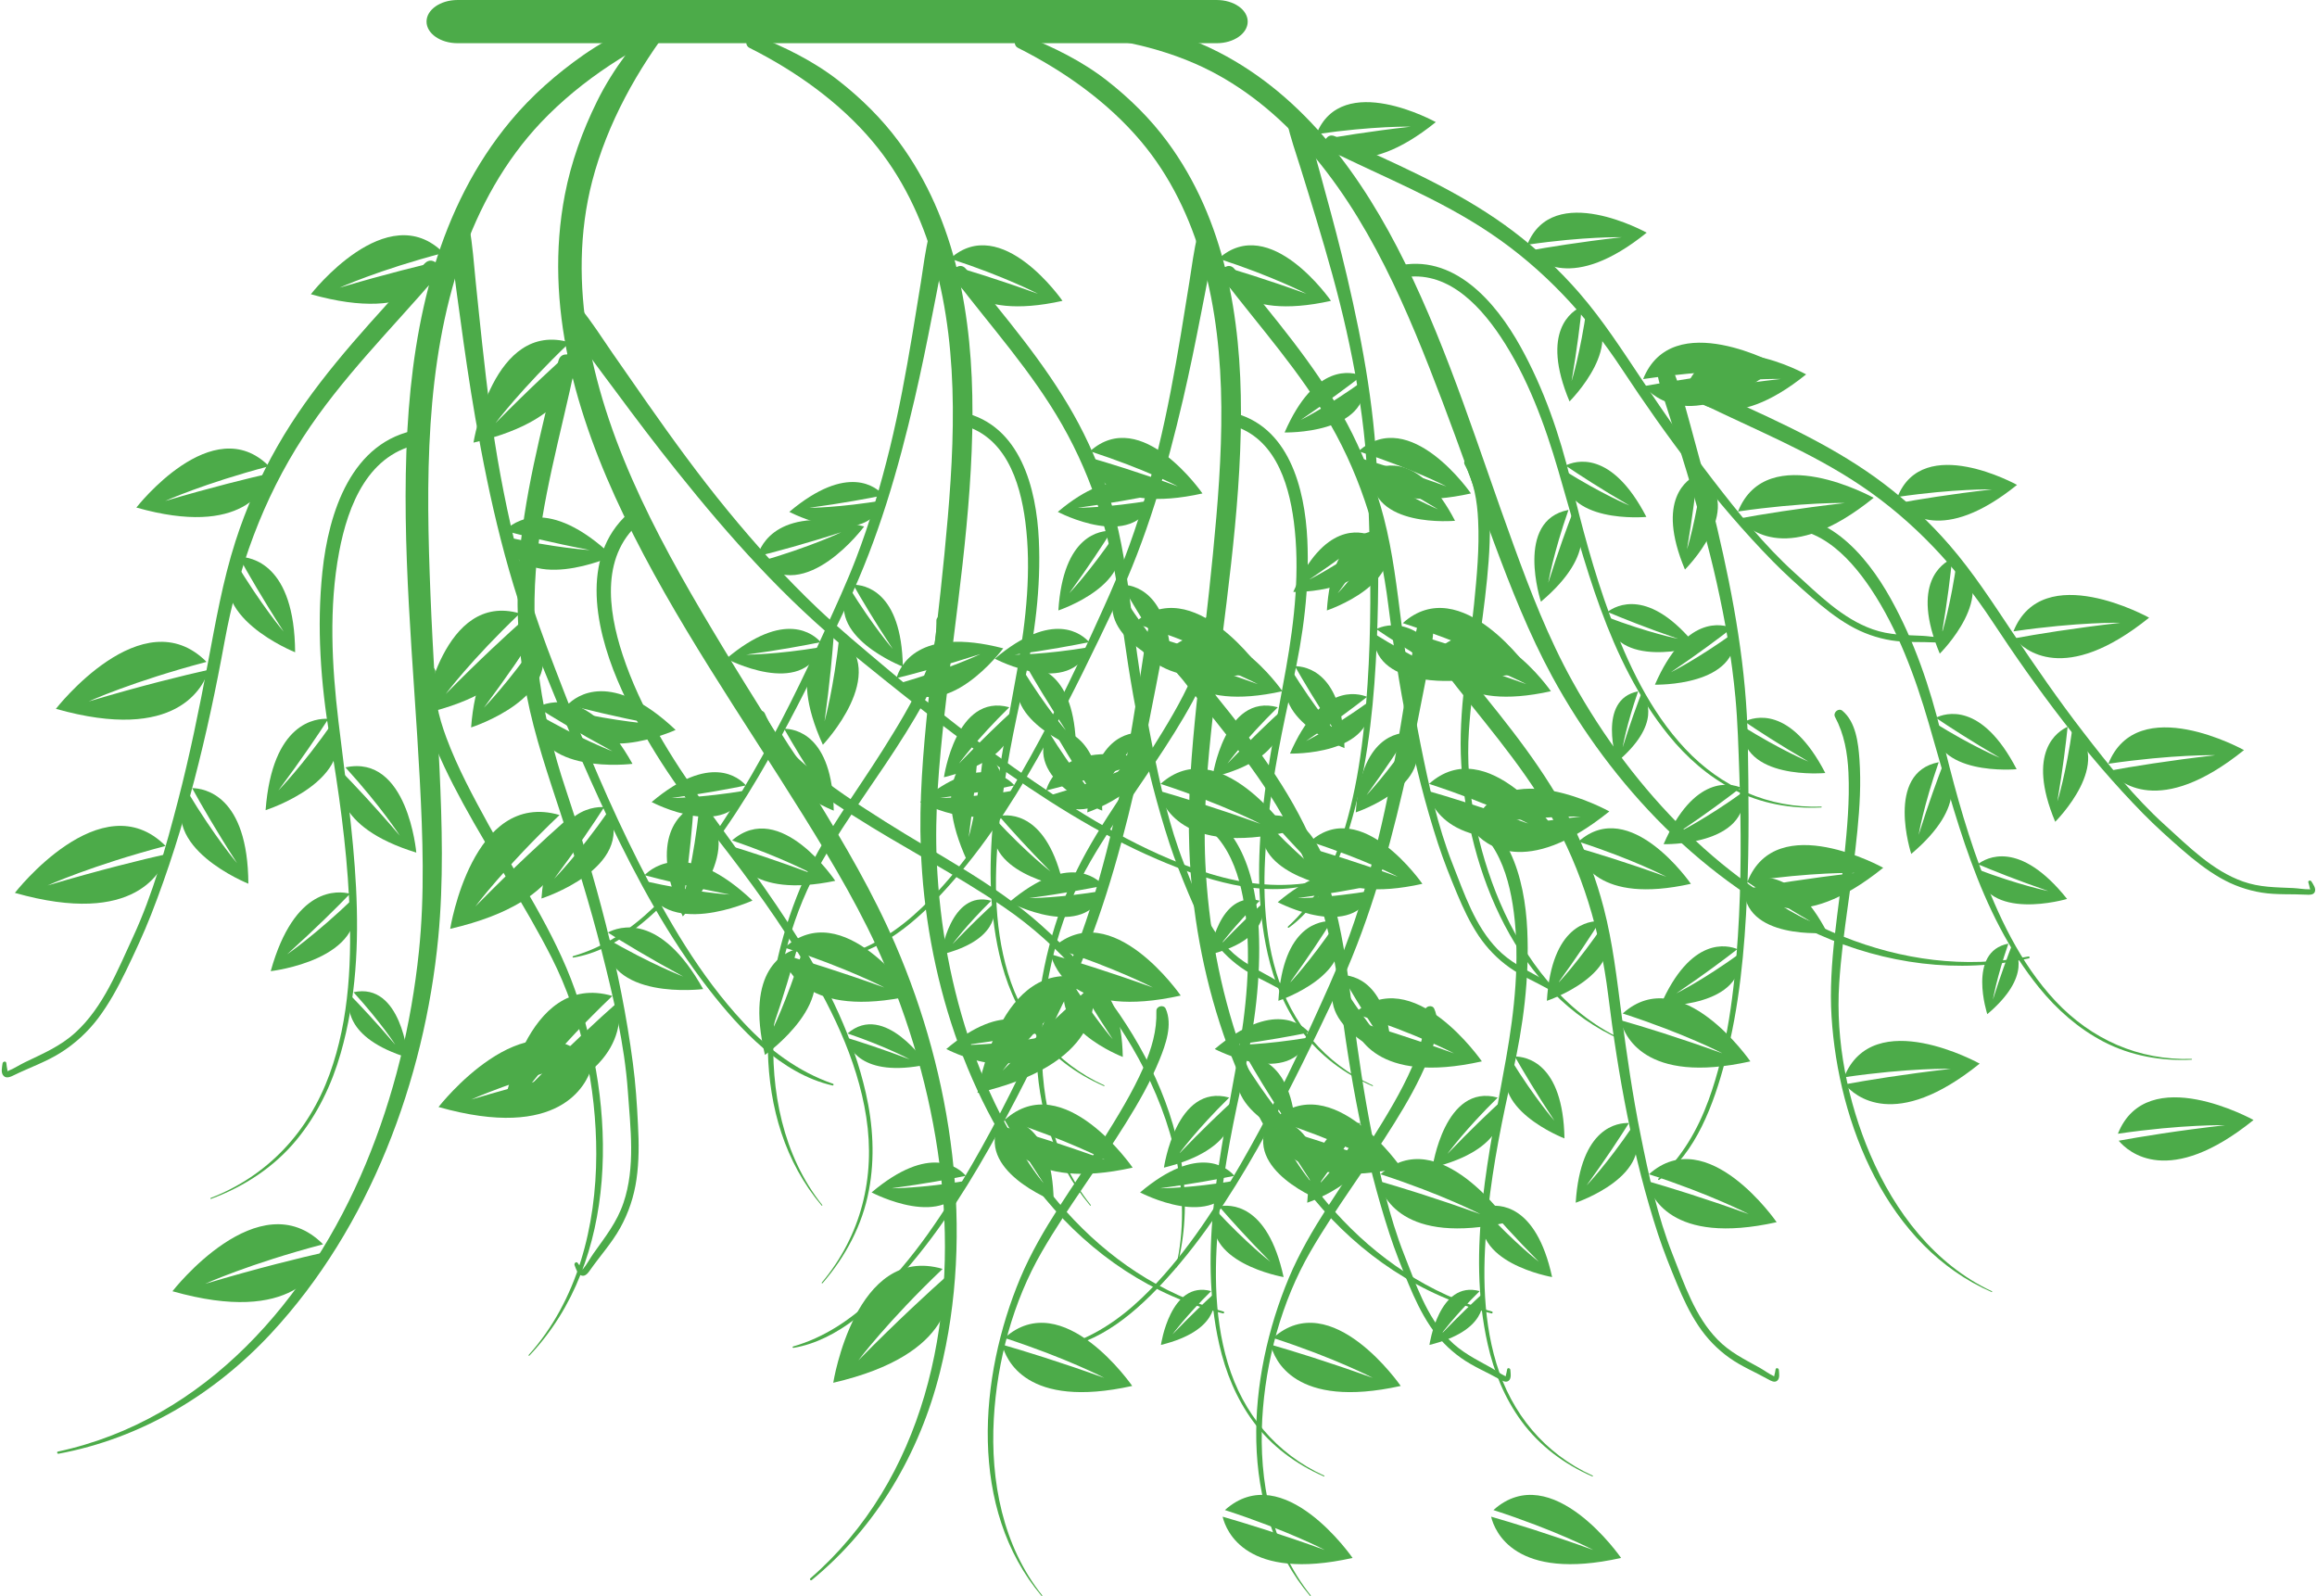 <svg xmlns="http://www.w3.org/2000/svg" xmlns:xlink="http://www.w3.org/1999/xlink" xmlns:xodm="http://www.corel.com/coreldraw/odm/2003" xml:space="preserve" width="421px" height="290px" style="shape-rendering:geometricPrecision; text-rendering:geometricPrecision; image-rendering:optimizeQuality; fill-rule:evenodd; clip-rule:evenodd" viewBox="0 0 37.058 25.566"> <defs>  <style type="text/css">       .fil0 {fill:#4CAB49;fill-rule:nonzero}     </style> </defs> <g id="Layer_x0020_1">    <g id="_2507122732640">   <g>    <path class="fil0" d="M12.952 25.282c1.828,-1.589 2.35,-4.087 2.096,-6.411 -0.127,-1.167 -0.439,-2.312 -0.895,-3.393 -0.358,-0.846 -0.831,-1.638 -1.315,-2.418 -0.986,-1.585 -2.064,-3.12 -2.875,-4.807 -0.766,-1.594 -1.285,-3.362 -0.943,-5.135 0.1,-0.52 0.281,-1.02 0.515,-1.494 0.262,-0.533 0.633,-0.999 1.035,-1.433 0.099,-0.107 0.284,0.049 0.196,0.164 -0.583,0.752 -1.068,1.622 -1.308,2.546 -0.212,0.817 -0.212,1.675 -0.07,2.503 0.311,1.797 1.237,3.434 2.168,4.974 0.481,0.798 0.986,1.581 1.472,2.375 0.471,0.768 0.93,1.55 1.287,2.378 0.912,2.111 1.277,4.597 0.713,6.848 -0.325,1.296 -1.014,2.478 -2.053,3.33 -0.017,0.014 -0.041,-0.012 -0.023,-0.027l0 0z"></path>    <path class="fil0" d="M18.81 20.289c0.265,-1.143 -0.049,-2.33 -0.603,-3.339 -0.514,-0.936 -1.26,-1.808 -2.144,-2.412 -0.784,-0.535 -1.634,-0.968 -2.434,-1.479 -0.372,-0.238 -0.739,-0.491 -1.067,-0.789 -0.226,-0.205 -0.503,-0.479 -0.513,-0.803 -0.002,-0.092 0.139,-0.12 0.175,-0.037 0.148,0.336 0.383,0.595 0.659,0.833 0.392,0.338 0.832,0.621 1.267,0.897 0.835,0.529 1.744,0.987 2.485,1.646 1.487,1.324 2.723,3.445 2.19,5.488 -0.003,0.01 -0.017,0.006 -0.015,-0.005l0 0z"></path>    <path class="fil0" d="M9.225 20.23c0.022,0.031 0.044,0.062 0.069,0.09 0.027,0.031 0.004,0.023 0.018,0.005 0.064,-0.076 0.11,-0.169 0.168,-0.25 0.188,-0.265 0.374,-0.497 0.479,-0.809 0.193,-0.569 0.111,-1.196 0.07,-1.783 -0.053,-0.756 -0.235,-1.519 -0.421,-2.253 -0.185,-0.731 -0.41,-1.451 -0.645,-2.167 -0.208,-0.637 -0.427,-1.266 -0.555,-1.925 -0.106,-0.544 -0.153,-1.098 -0.145,-1.652 0.015,-1.099 0.278,-2.18 0.536,-3.243 0.038,-0.156 0.075,-0.312 0.119,-0.468 0.049,-0.178 0.304,-0.089 0.268,0.085 -0.23,1.097 -0.55,2.169 -0.632,3.293 -0.087,1.186 0.099,2.351 0.476,3.477 0.478,1.427 0.883,2.902 1.079,4.397 0.044,0.328 0.066,0.658 0.082,0.989 0.016,0.292 0.018,0.585 -0.024,0.875 -0.039,0.273 -0.126,0.535 -0.26,0.776 -0.133,0.241 -0.324,0.451 -0.482,0.676 -0.03,0.043 -0.074,0.106 -0.135,0.09 -0.069,-0.018 -0.092,-0.111 -0.115,-0.169 -0.011,-0.03 0.029,-0.064 0.05,-0.034l0 0z"></path>    <path class="fil0" d="M13.135 20.545c0.63,-0.752 0.862,-1.686 0.713,-2.65 -0.145,-0.942 -0.591,-1.821 -1.087,-2.624 -0.454,-0.736 -0.975,-1.426 -1.51,-2.103 -0.55,-0.696 -1.042,-1.454 -1.388,-2.272 -0.369,-0.874 -0.608,-2.064 0.251,-2.738 0.116,-0.092 0.273,0.08 0.155,0.172 -0.68,0.532 -0.564,1.427 -0.324,2.158 0.282,0.857 0.777,1.653 1.299,2.381 1.027,1.434 2.194,2.878 2.596,4.636 0.117,0.512 0.148,1.044 0.05,1.562 -0.104,0.556 -0.374,1.062 -0.743,1.488 -0.006,0.007 -0.018,-0.004 -0.012,-0.01l0 0z"></path>    <path class="fil0" d="M20.99 14.16c-0.812,0.234 -1.738,-0.076 -2.482,-0.396 -0.961,-0.413 -1.849,-0.986 -2.697,-1.594 -0.764,-0.548 -1.497,-1.136 -2.227,-1.729 -1.042,-0.846 -1.928,-1.841 -2.765,-2.887 -0.338,-0.422 -0.664,-0.853 -0.985,-1.287 -0.283,-0.382 -0.586,-0.767 -0.826,-1.178 -0.087,-0.149 0.139,-0.302 0.249,-0.171 0.19,0.228 0.349,0.483 0.518,0.727 0.189,0.271 0.376,0.542 0.566,0.813 0.409,0.583 0.829,1.162 1.281,1.713 0.454,0.554 0.934,1.087 1.454,1.58 0.344,0.325 0.71,0.627 1.072,0.933 0.769,0.647 1.558,1.271 2.388,1.837 0.846,0.579 1.743,1.124 2.721,1.444 0.562,0.185 1.141,0.267 1.727,0.168 0.018,-0.003 0.023,0.022 0.006,0.027l0 0z"></path>    <path class="fil0" d="M9.027 13.147c-0.31,0.274 -0.82,0.742 -1.442,1.374 0,0 0.461,-0.619 1.35,-1.466 -1.398,-0.409 -1.752,1.823 -1.752,1.823 1.968,-0.455 1.901,-1.46 1.844,-1.731z"></path>    <path class="fil0" d="M9.874 16.047c-0.31,0.274 -0.82,0.742 -1.442,1.373 0,0 0.461,-0.619 1.349,-1.467 -1.397,-0.408 -1.751,1.824 -1.751,1.824 1.968,-0.455 1.901,-1.459 1.844,-1.73z"></path>    <path class="fil0" d="M15.163 20.417c-0.31,0.275 -0.82,0.743 -1.442,1.374 0,0 0.461,-0.619 1.35,-1.466 -1.398,-0.409 -1.752,1.824 -1.752,1.824 1.968,-0.456 1.901,-1.46 1.844,-1.732z"></path>    <path class="fil0" d="M17.473 15.775c-0.31,0.275 -0.82,0.743 -1.442,1.375 0,0 0.46,-0.619 1.349,-1.466 -1.397,-0.409 -1.751,1.823 -1.751,1.823 1.968,-0.455 1.901,-1.46 1.844,-1.732z"></path>    <path class="fil0" d="M12.103 8.911c0.282,-0.07 0.752,-0.195 1.345,-0.386 0,0 -0.488,0.235 -1.317,0.474 0.737,0.709 1.683,-0.566 1.683,-0.566 -1.373,-0.356 -1.658,0.291 -1.711,0.478z"></path>    <path class="fil0" d="M14.332 10.863c0.282,-0.07 0.752,-0.196 1.344,-0.386 0,0 -0.488,0.235 -1.317,0.474 0.738,0.708 1.683,-0.566 1.683,-0.566 -1.373,-0.356 -1.657,0.291 -1.71,0.478z"></path>    <path class="fil0" d="M13.328 10.163c-0.021,0.29 -0.063,0.774 -0.148,1.39 0,0 0.147,-0.521 0.239,-1.378 0.825,0.603 -0.266,1.755 -0.266,1.755 -0.589,-1.291 -0.001,-1.683 0.175,-1.767z"></path>    <path class="fil0" d="M11.083 12.912c-0.02,0.289 -0.062,0.774 -0.147,1.39 0,0 0.147,-0.521 0.239,-1.379 0.825,0.603 -0.266,1.756 -0.266,1.756 -0.589,-1.291 -0.001,-1.683 0.174,-1.767z"></path>    <path class="fil0" d="M12.739 15.199c-0.076,0.28 -0.211,0.747 -0.414,1.336 0,0 0.245,-0.484 0.502,-1.307 0.692,0.752 -0.602,1.67 -0.602,1.67 -0.327,-1.38 0.326,-1.651 0.514,-1.699z"></path>    <path class="fil0" d="M11.667 13.548c0.278,0.084 0.741,0.232 1.323,0.452 0,0 -0.476,-0.26 -1.292,-0.538 0.771,-0.672 1.653,0.647 1.653,0.647 -1.389,0.289 -1.641,-0.372 -1.684,-0.561z"></path>    <path class="fil0" d="M13.524 16.619c0.214,0.065 0.57,0.18 1.018,0.349 0,0 -0.366,-0.2 -0.994,-0.414 0.594,-0.517 1.272,0.498 1.272,0.498 -1.068,0.221 -1.263,-0.287 -1.296,-0.433z"></path>    <path class="fil0" d="M15.636 12.019c-0.02,0.29 -0.062,0.774 -0.147,1.391 0,0 0.147,-0.522 0.238,-1.379 0.826,0.603 -0.265,1.755 -0.265,1.755 -0.589,-1.29 -0.001,-1.683 0.174,-1.767z"></path>    <path class="fil0" d="M16.728 12.663c0.282,-0.071 0.752,-0.197 1.344,-0.387 0,0 -0.487,0.235 -1.316,0.474 0.737,0.708 1.683,-0.566 1.683,-0.566 -1.374,-0.356 -1.658,0.291 -1.711,0.479z"></path>    <path class="fil0" d="M8.575 11.329c0.245,0.156 0.661,0.409 1.208,0.705 0,0 -0.507,-0.189 -1.253,-0.624 -0.002,1.023 1.573,0.825 1.573,0.825 -0.692,-1.238 -1.356,-0.996 -1.528,-0.906z"></path>    <path class="fil0" d="M9.708 14.937c0.245,0.156 0.661,0.409 1.208,0.705 0,0 -0.507,-0.19 -1.253,-0.624 -0.002,1.023 1.572,0.825 1.572,0.825 -0.691,-1.239 -1.355,-0.997 -1.527,-0.906z"></path>    <path class="fil0" d="M8.38 9.908c-0.272,0.241 -0.721,0.653 -1.269,1.209 0,0 0.405,-0.545 1.188,-1.291 -1.23,-0.359 -1.542,1.605 -1.542,1.605 1.733,-0.4 1.674,-1.284 1.623,-1.523z"></path>    <path class="fil0" d="M9.18 5.566c-0.273,0.242 -0.722,0.654 -1.27,1.21 0,0 0.406,-0.545 1.188,-1.291 -1.23,-0.36 -1.542,1.605 -1.542,1.605 1.733,-0.4 1.674,-1.285 1.624,-1.524z"></path>   </g>   <g>    <path class="fil0" d="M20.967 25.554c-0.633,-0.792 -0.831,-1.834 -0.776,-2.828 0.052,-0.92 0.308,-1.878 0.772,-2.678 0.411,-0.71 0.913,-1.363 1.345,-2.06 0.202,-0.324 0.393,-0.658 0.537,-1.013 0.1,-0.244 0.214,-0.561 0.101,-0.817 -0.033,-0.073 -0.153,-0.042 -0.15,0.037 0.01,0.316 -0.077,0.606 -0.204,0.894 -0.178,0.409 -0.416,0.794 -0.652,1.172 -0.453,0.723 -0.991,1.418 -1.323,2.209 -0.665,1.585 -0.838,3.7 0.34,5.094 0.006,0.006 0.015,-0.003 0.01,-0.01l0 0z"></path>    <path class="fil0" d="M28.414 21.934c-0.005,0.032 -0.011,0.065 -0.02,0.096 -0.009,0.034 0.005,0.019 -0.012,0.011 -0.078,-0.036 -0.149,-0.091 -0.224,-0.133 -0.245,-0.136 -0.477,-0.248 -0.675,-0.452 -0.363,-0.372 -0.532,-0.89 -0.719,-1.363 -0.241,-0.61 -0.384,-1.272 -0.512,-1.912 -0.129,-0.639 -0.222,-1.285 -0.306,-1.93 -0.075,-0.574 -0.139,-1.145 -0.285,-1.707 -0.12,-0.463 -0.291,-0.914 -0.502,-1.341 -0.423,-0.852 -1.031,-1.597 -1.628,-2.329 -0.088,-0.107 -0.176,-0.215 -0.267,-0.319 -0.105,-0.121 -0.271,0.044 -0.177,0.165 0.587,0.77 1.236,1.485 1.72,2.331 0.51,0.892 0.799,1.87 0.925,2.887 0.16,1.29 0.394,2.591 0.798,3.829 0.09,0.273 0.196,0.538 0.306,0.802 0.097,0.233 0.204,0.462 0.345,0.672 0.132,0.198 0.298,0.37 0.492,0.508 0.194,0.139 0.42,0.231 0.628,0.348 0.039,0.022 0.097,0.054 0.139,0.019 0.046,-0.04 0.03,-0.121 0.026,-0.174 -0.002,-0.028 -0.046,-0.04 -0.052,-0.008l0 0z"></path>    <path class="fil0" d="M25.485 23.637c-0.772,-0.351 -1.3,-0.992 -1.544,-1.799 -0.238,-0.788 -0.219,-1.64 -0.132,-2.451 0.079,-0.742 0.228,-1.474 0.393,-2.201 0.169,-0.748 0.27,-1.522 0.234,-2.289 -0.038,-0.818 -0.295,-1.835 -1.216,-2.039 -0.125,-0.028 -0.183,0.164 -0.057,0.191 0.728,0.161 0.972,0.902 1.057,1.561 0.1,0.773 0.012,1.578 -0.123,2.341 -0.266,1.5 -0.638,3.061 -0.295,4.58 0.099,0.443 0.274,0.87 0.543,1.236 0.289,0.394 0.688,0.689 1.134,0.883 0.007,0.003 0.012,-0.01 0.006,-0.013l0 0z"></path>    <path class="fil0" d="M16.982 21.59c0.72,-0.12 1.327,-0.707 1.787,-1.233 0.594,-0.681 1.073,-1.459 1.507,-2.249 0.391,-0.711 0.743,-1.444 1.091,-2.177 0.497,-1.048 0.816,-2.154 1.078,-3.281 0.106,-0.455 0.2,-0.912 0.288,-1.37 0.078,-0.404 0.17,-0.817 0.205,-1.226 0.012,-0.149 -0.222,-0.184 -0.258,-0.041 -0.063,0.249 -0.092,0.506 -0.133,0.76 -0.046,0.281 -0.091,0.563 -0.138,0.844 -0.101,0.607 -0.212,1.215 -0.359,1.813 -0.147,0.601 -0.322,1.196 -0.544,1.774 -0.147,0.381 -0.319,0.753 -0.488,1.126 -0.358,0.791 -0.741,1.571 -1.176,2.323 -0.443,0.766 -0.939,1.525 -1.582,2.14 -0.369,0.352 -0.789,0.633 -1.283,0.775 -0.015,0.003 -0.01,0.025 0.005,0.022l0 0z"></path>    <path class="fil0" d="M25.928 16.341c0.343,0.097 0.915,0.272 1.636,0.532 0,0 -0.59,-0.311 -1.599,-0.639 0.937,-0.84 2.045,0.767 2.045,0.767 -1.704,0.38 -2.026,-0.428 -2.082,-0.66z"></path>    <path class="fil0" d="M26.348 18.915c0.344,0.099 0.916,0.273 1.637,0.533 0,0 -0.59,-0.31 -1.599,-0.639 0.937,-0.84 2.045,0.768 2.045,0.768 -1.704,0.379 -2.026,-0.429 -2.083,-0.662z"></path>    <path class="fil0" d="M23.857 24.294c0.344,0.099 0.915,0.273 1.636,0.533 0,0 -0.59,-0.311 -1.599,-0.639 0.937,-0.84 2.045,0.767 2.045,0.767 -1.703,0.38 -2.026,-0.428 -2.082,-0.661z"></path>    <path class="fil0" d="M20.326 21.538c0.344,0.099 0.916,0.274 1.636,0.533 0,0 -0.59,-0.311 -1.598,-0.64 0.936,-0.839 2.045,0.769 2.045,0.769 -1.705,0.378 -2.027,-0.429 -2.083,-0.662z"></path>    <path class="fil0" d="M21.951 14.186c-0.246,0.05 -0.659,0.128 -1.192,0.2 0,0 0.468,0.002 1.203,-0.121 -0.311,0.827 -1.523,0.186 -1.523,0.186 0.938,-0.789 1.401,-0.391 1.512,-0.265z"></path>    <path class="fil0" d="M20.942 16.539c-0.246,0.05 -0.659,0.127 -1.192,0.199 0,0 0.468,0.002 1.203,-0.121 -0.311,0.827 -1.523,0.186 -1.523,0.186 0.937,-0.789 1.401,-0.391 1.512,-0.264z"></path>    <path class="fil0" d="M21.463 15.618c0.124,0.219 0.338,0.58 0.634,1.029 0,0 -0.309,-0.351 -0.7,-0.986 -0.419,0.778 0.861,1.269 0.861,1.269 -0.022,-1.224 -0.627,-1.311 -0.795,-1.312z"></path>    <path class="fil0" d="M24.237 16.923c0.124,0.219 0.337,0.58 0.634,1.029 0,0 -0.31,-0.351 -0.701,-0.986 -0.418,0.778 0.862,1.269 0.862,1.269 -0.022,-1.224 -0.627,-1.312 -0.795,-1.312z"></path>    <path class="fil0" d="M23.8 19.324c0.163,0.189 0.443,0.503 0.821,0.886 0,0 -0.372,-0.285 -0.879,-0.832 -0.259,0.845 1.092,1.078 1.092,1.078 -0.26,-1.197 -0.87,-1.165 -1.034,-1.132z"></path>    <path class="fil0" d="M24.02 17.636c-0.185,0.17 -0.491,0.459 -0.863,0.847 0,0 0.274,-0.38 0.806,-0.902 -0.852,-0.236 -1.046,1.122 -1.046,1.122 1.189,-0.294 1.14,-0.903 1.103,-1.067z"></path>    <path class="fil0" d="M23.718 20.724c-0.143,0.13 -0.377,0.352 -0.664,0.65 0,0 0.211,-0.291 0.62,-0.693 -0.655,-0.181 -0.805,0.862 -0.805,0.862 0.915,-0.225 0.877,-0.693 0.849,-0.819z"></path>    <path class="fil0" d="M20.356 17.926c0.124,0.218 0.337,0.58 0.634,1.029 0,0 -0.31,-0.352 -0.701,-0.986 -0.418,0.778 0.862,1.269 0.862,1.269 -0.023,-1.226 -0.627,-1.312 -0.795,-1.312z"></path>    <path class="fil0" d="M19.745 18.834c-0.246,0.051 -0.658,0.128 -1.192,0.2 0,0 0.468,0.002 1.204,-0.121 -0.311,0.827 -1.523,0.187 -1.523,0.187 0.937,-0.79 1.4,-0.393 1.511,-0.266z"></path>    <path class="fil0" d="M25.602 14.755c-0.133,0.213 -0.363,0.565 -0.679,1 0,0 0.325,-0.337 0.744,-0.954 0.383,0.797 -0.917,1.23 -0.917,1.23 0.077,-1.223 0.684,-1.283 0.852,-1.276z"></path>    <path class="fil0" d="M26.065 17.989c-0.134,0.213 -0.363,0.565 -0.679,1 0,0 0.324,-0.337 0.743,-0.954 0.383,0.796 -0.917,1.23 -0.917,1.23 0.077,-1.223 0.685,-1.283 0.853,-1.276z"></path>    <path class="fil0" d="M25.223 13.574c0.303,0.088 0.807,0.241 1.441,0.47 0,0 -0.519,-0.274 -1.408,-0.563 0.825,-0.739 1.801,0.676 1.801,0.676 -1.5,0.334 -1.783,-0.377 -1.834,-0.583z"></path>    <path class="fil0" d="M22.981 10.489c0.303,0.087 0.807,0.241 1.441,0.47 0,0 -0.519,-0.274 -1.407,-0.564 0.824,-0.738 1.8,0.677 1.8,0.677 -1.499,0.333 -1.784,-0.378 -1.834,-0.583z"></path>    <path class="fil0" d="M23.871 21.008c-2.018,-0.556 -3.356,-2.31 -4.025,-4.214 -0.336,-0.957 -0.52,-1.966 -0.567,-2.978 -0.037,-0.793 0.036,-1.587 0.123,-2.375 0.177,-1.603 0.445,-3.201 0.448,-4.819 0.003,-1.527 -0.252,-3.098 -1.18,-4.353 -0.272,-0.368 -0.599,-0.69 -0.958,-0.972 -0.404,-0.317 -0.866,-0.543 -1.342,-0.731 -0.116,-0.046 -0.203,0.145 -0.091,0.201 0.734,0.369 1.437,0.866 1.969,1.497 0.47,0.557 0.79,1.226 0.987,1.925 0.429,1.516 0.317,3.136 0.166,4.684 -0.077,0.801 -0.179,1.6 -0.262,2.4 -0.08,0.774 -0.146,1.554 -0.116,2.333 0.076,1.984 0.719,4.059 1.998,5.602 0.736,0.889 1.715,1.553 2.842,1.83 0.018,0.005 0.027,-0.024 0.008,-0.03l0 0z"></path>    <path class="fil0" d="M17.444 19.302c-0.633,-0.793 -0.831,-1.835 -0.776,-2.828 0.052,-0.92 0.308,-1.878 0.772,-2.678 0.411,-0.71 0.912,-1.364 1.345,-2.061 0.201,-0.324 0.392,-0.658 0.537,-1.013 0.1,-0.244 0.213,-0.561 0.1,-0.816 -0.032,-0.074 -0.152,-0.042 -0.15,0.036 0.011,0.317 -0.076,0.606 -0.203,0.895 -0.178,0.409 -0.416,0.794 -0.652,1.171 -0.454,0.723 -0.991,1.419 -1.323,2.21 -0.665,1.586 -0.838,3.7 0.34,5.093 0.005,0.007 0.015,-0.003 0.01,-0.009l0 0z"></path>    <path class="fil0" d="M24.891 15.681c-0.005,0.033 -0.011,0.065 -0.02,0.096 -0.01,0.034 0.005,0.02 -0.012,0.012 -0.079,-0.037 -0.15,-0.092 -0.225,-0.134 -0.245,-0.136 -0.476,-0.247 -0.675,-0.451 -0.362,-0.372 -0.532,-0.891 -0.719,-1.364 -0.24,-0.609 -0.383,-1.271 -0.512,-1.912 -0.128,-0.639 -0.221,-1.284 -0.306,-1.93 -0.074,-0.574 -0.138,-1.145 -0.284,-1.707 -0.121,-0.463 -0.291,-0.913 -0.503,-1.341 -0.422,-0.851 -1.03,-1.596 -1.627,-2.328 -0.088,-0.108 -0.176,-0.215 -0.267,-0.32 -0.105,-0.12 -0.271,0.044 -0.178,0.166 0.588,0.769 1.237,1.485 1.72,2.33 0.511,0.892 0.8,1.87 0.926,2.887 0.16,1.291 0.394,2.592 0.798,3.83 0.089,0.272 0.195,0.537 0.305,0.801 0.098,0.234 0.205,0.463 0.345,0.673 0.133,0.198 0.298,0.369 0.492,0.507 0.195,0.139 0.421,0.232 0.628,0.349 0.04,0.022 0.098,0.055 0.139,0.019 0.047,-0.041 0.031,-0.122 0.027,-0.174 -0.003,-0.028 -0.046,-0.04 -0.052,-0.009l0 0z"></path>    <path class="fil0" d="M21.961 17.385c-0.771,-0.351 -1.3,-0.992 -1.543,-1.799 -0.239,-0.789 -0.219,-1.64 -0.132,-2.451 0.079,-0.742 0.228,-1.474 0.393,-2.202 0.169,-0.747 0.27,-1.522 0.234,-2.288 -0.039,-0.819 -0.295,-1.835 -1.216,-2.04 -0.125,-0.028 -0.184,0.164 -0.057,0.192 0.728,0.161 0.972,0.902 1.057,1.561 0.1,0.773 0.011,1.577 -0.124,2.34 -0.266,1.501 -0.637,3.061 -0.295,4.581 0.1,0.443 0.275,0.869 0.544,1.235 0.289,0.395 0.688,0.689 1.134,0.883 0.007,0.003 0.012,-0.009 0.005,-0.012l0 0z"></path>    <path class="fil0" d="M13.459 15.338c0.72,-0.12 1.327,-0.707 1.786,-1.234 0.595,-0.68 1.074,-1.458 1.508,-2.248 0.391,-0.712 0.743,-1.444 1.091,-2.177 0.496,-1.049 0.815,-2.155 1.078,-3.282 0.106,-0.455 0.199,-0.912 0.288,-1.37 0.077,-0.404 0.17,-0.816 0.204,-1.226 0.013,-0.148 -0.221,-0.184 -0.257,-0.041 -0.063,0.249 -0.093,0.507 -0.134,0.76 -0.045,0.281 -0.09,0.563 -0.137,0.844 -0.102,0.608 -0.213,1.215 -0.359,1.813 -0.148,0.601 -0.323,1.196 -0.545,1.774 -0.146,0.382 -0.318,0.754 -0.487,1.126 -0.358,0.791 -0.741,1.572 -1.176,2.324 -0.444,0.766 -0.939,1.524 -1.582,2.139 -0.369,0.353 -0.79,0.633 -1.284,0.775 -0.015,0.004 -0.009,0.026 0.006,0.023l0 0z"></path>    <path class="fil0" d="M22.404 10.088c0.344,0.098 0.916,0.273 1.636,0.532 0,0 -0.589,-0.31 -1.598,-0.639 0.936,-0.84 2.044,0.768 2.044,0.768 -1.703,0.379 -2.025,-0.428 -2.082,-0.661z"></path>    <path class="fil0" d="M22.825 12.663c0.344,0.098 0.916,0.273 1.637,0.533 0,0 -0.59,-0.311 -1.599,-0.64 0.936,-0.839 2.045,0.768 2.045,0.768 -1.704,0.379 -2.026,-0.428 -2.083,-0.661z"></path>    <path class="fil0" d="M20.333 18.042c0.344,0.098 0.916,0.272 1.637,0.533 0,0 -0.59,-0.311 -1.599,-0.64 0.936,-0.84 2.044,0.768 2.044,0.768 -1.702,0.379 -2.025,-0.428 -2.082,-0.661z"></path>    <path class="fil0" d="M16.802 15.285c0.344,0.099 0.917,0.274 1.637,0.533 0,0 -0.59,-0.31 -1.599,-0.639 0.937,-0.839 2.045,0.768 2.045,0.768 -1.703,0.379 -2.026,-0.429 -2.083,-0.662z"></path>    <path class="fil0" d="M18.427 7.934c-0.246,0.05 -0.659,0.127 -1.192,0.2 0,0 0.469,0.001 1.203,-0.122 -0.31,0.827 -1.522,0.187 -1.522,0.187 0.937,-0.79 1.4,-0.392 1.511,-0.265z"></path>    <path class="fil0" d="M17.418 10.286c-0.246,0.05 -0.659,0.128 -1.191,0.2 0,0 0.468,0.002 1.203,-0.121 -0.311,0.826 -1.523,0.186 -1.523,0.186 0.937,-0.79 1.4,-0.391 1.511,-0.265z"></path>    <path class="fil0" d="M17.94 9.366c0.124,0.218 0.337,0.58 0.633,1.029 0,0 -0.309,-0.352 -0.7,-0.986 -0.418,0.778 0.862,1.269 0.862,1.269 -0.022,-1.225 -0.627,-1.312 -0.795,-1.312z"></path>    <path class="fil0" d="M20.714 10.671c0.124,0.218 0.337,0.58 0.633,1.029 0,0 -0.309,-0.352 -0.7,-0.986 -0.418,0.778 0.861,1.269 0.861,1.269 -0.022,-1.225 -0.626,-1.312 -0.794,-1.312z"></path>    <path class="fil0" d="M20.276 13.071c0.164,0.19 0.444,0.503 0.821,0.886 0,0 -0.371,-0.285 -0.878,-0.831 -0.259,0.845 1.092,1.078 1.092,1.078 -0.26,-1.198 -0.87,-1.165 -1.035,-1.133z"></path>    <path class="fil0" d="M20.497 11.384c-0.186,0.169 -0.491,0.458 -0.863,0.846 0,0 0.274,-0.379 0.806,-0.901 -0.852,-0.236 -1.047,1.121 -1.047,1.121 1.19,-0.293 1.14,-0.902 1.104,-1.066z"></path>    <path class="fil0" d="M20.195 14.471c-0.143,0.13 -0.378,0.352 -0.664,0.651 0,0 0.211,-0.292 0.62,-0.694 -0.655,-0.181 -0.805,0.863 -0.805,0.863 0.915,-0.226 0.877,-0.694 0.849,-0.82z"></path>    <path class="fil0" d="M16.833 11.673c0.124,0.219 0.337,0.58 0.633,1.029 0,0 -0.309,-0.351 -0.7,-0.986 -0.418,0.778 0.862,1.269 0.862,1.269 -0.022,-1.225 -0.627,-1.311 -0.795,-1.312z"></path>    <path class="fil0" d="M16.222 12.581c-0.246,0.051 -0.659,0.129 -1.192,0.201 0,0 0.468,0.001 1.203,-0.121 -0.31,0.826 -1.522,0.186 -1.522,0.186 0.937,-0.79 1.4,-0.391 1.511,-0.266z"></path>    <path class="fil0" d="M22.079 8.503c-0.133,0.213 -0.363,0.564 -0.679,1 0,0 0.324,-0.338 0.744,-0.954 0.383,0.796 -0.918,1.229 -0.918,1.229 0.077,-1.223 0.685,-1.282 0.853,-1.275z"></path>    <path class="fil0" d="M22.541 11.737c-0.133,0.212 -0.363,0.564 -0.679,0.999 0,0 0.325,-0.337 0.744,-0.953 0.383,0.796 -0.917,1.23 -0.917,1.23 0.077,-1.224 0.685,-1.283 0.852,-1.276z"></path>    <path class="fil0" d="M21.7 7.322c0.303,0.086 0.806,0.24 1.441,0.469 0,0 -0.52,-0.273 -1.408,-0.563 0.825,-0.739 1.801,0.676 1.801,0.676 -1.5,0.334 -1.784,-0.377 -1.834,-0.582z"></path>    <path class="fil0" d="M19.458 4.237c0.303,0.086 0.807,0.24 1.441,0.469 0,0 -0.519,-0.273 -1.408,-0.563 0.825,-0.739 1.801,0.676 1.801,0.676 -1.5,0.334 -1.784,-0.377 -1.834,-0.582z"></path>   </g>   <g>    <path class="fil0" d="M31.879 20.683c-0.918,-0.429 -1.558,-1.275 -1.949,-2.19 -0.362,-0.847 -0.558,-1.82 -0.497,-2.743 0.053,-0.818 0.213,-1.627 0.291,-2.443 0.038,-0.38 0.06,-0.764 0.033,-1.146 -0.019,-0.263 -0.058,-0.597 -0.273,-0.776 -0.062,-0.052 -0.155,0.03 -0.118,0.099 0.149,0.279 0.2,0.577 0.215,0.892 0.021,0.446 -0.021,0.896 -0.066,1.339 -0.085,0.849 -0.258,1.711 -0.205,2.567 0.107,1.716 0.891,3.688 2.565,4.414 0.008,0.004 0.012,-0.009 0.004,-0.013l0 0z"></path>    <path class="fil0" d="M36.948 14.135c0.009,0.031 0.018,0.062 0.024,0.095 0.007,0.034 0.013,0.015 -0.006,0.015 -0.086,0.002 -0.174,-0.016 -0.26,-0.02 -0.28,-0.013 -0.537,-0.01 -0.805,-0.105 -0.49,-0.173 -0.872,-0.562 -1.249,-0.903 -0.487,-0.44 -0.909,-0.969 -1.308,-1.487 -0.398,-0.515 -0.768,-1.052 -1.13,-1.593 -0.322,-0.481 -0.633,-0.965 -1.013,-1.404 -0.313,-0.362 -0.665,-0.69 -1.045,-0.979 -0.756,-0.575 -1.632,-0.973 -2.492,-1.364 -0.126,-0.058 -0.252,-0.115 -0.381,-0.168 -0.147,-0.062 -0.223,0.159 -0.085,0.227 0.868,0.428 1.767,0.782 2.575,1.325 0.854,0.573 1.547,1.322 2.111,2.177 0.715,1.086 1.503,2.148 2.414,3.078 0.201,0.204 0.413,0.395 0.629,0.583 0.191,0.166 0.389,0.323 0.608,0.449 0.206,0.119 0.431,0.199 0.666,0.237 0.236,0.038 0.479,0.02 0.717,0.033 0.045,0.003 0.112,0.006 0.133,-0.044 0.024,-0.057 -0.027,-0.122 -0.054,-0.168 -0.014,-0.024 -0.059,-0.015 -0.049,0.016l0 0z"></path>    <path class="fil0" d="M35.078 16.961c-0.847,0.027 -1.605,-0.312 -2.182,-0.927 -0.563,-0.602 -0.923,-1.373 -1.205,-2.139 -0.259,-0.7 -0.45,-1.422 -0.625,-2.147 -0.18,-0.745 -0.433,-1.483 -0.806,-2.155 -0.397,-0.716 -1.078,-1.513 -1.994,-1.288 -0.125,0.03 -0.092,0.228 0.033,0.197 0.725,-0.179 1.271,0.377 1.641,0.93 0.432,0.648 0.71,1.409 0.927,2.153 0.428,1.461 0.787,3.025 1.768,4.235 0.286,0.353 0.632,0.657 1.035,0.867 0.434,0.225 0.923,0.312 1.409,0.287 0.007,0 0.006,-0.013 -0.001,-0.013l0 0z"></path>    <path class="fil0" d="M26.55 18.899c0.592,-0.427 0.875,-1.222 1.054,-1.898 0.231,-0.874 0.314,-1.784 0.353,-2.684 0.035,-0.811 0.025,-1.624 0.012,-2.435 -0.02,-1.16 -0.225,-2.293 -0.49,-3.42 -0.107,-0.454 -0.226,-0.905 -0.35,-1.355 -0.109,-0.397 -0.209,-0.807 -0.36,-1.19 -0.055,-0.138 -0.28,-0.066 -0.249,0.078 0.053,0.251 0.141,0.495 0.217,0.74 0.084,0.272 0.169,0.545 0.252,0.818 0.178,0.589 0.348,1.183 0.482,1.784 0.135,0.604 0.242,1.215 0.299,1.831 0.038,0.407 0.048,0.817 0.063,1.225 0.03,0.868 0.033,1.738 -0.023,2.604 -0.058,0.884 -0.165,1.784 -0.468,2.62 -0.175,0.48 -0.428,0.918 -0.807,1.264 -0.012,0.01 0.003,0.027 0.015,0.018l0 0z"></path>    <path class="fil0" d="M32.238 10.225c0.351,-0.065 0.941,-0.162 1.702,-0.249 0,0 -0.667,-0.016 -1.716,0.137 0.467,-1.168 2.173,-0.219 2.173,-0.219 -1.359,1.095 -2.006,0.514 -2.159,0.331z"></path>    <path class="fil0" d="M33.757 12.346c0.352,-0.065 0.942,-0.162 1.703,-0.249 0,0 -0.666,-0.016 -1.716,0.137 0.467,-1.168 2.173,-0.219 2.173,-0.219 -1.359,1.095 -2.006,0.514 -2.16,0.331z"></path>    <path class="fil0" d="M33.91 18.272c0.352,-0.064 0.942,-0.162 1.703,-0.248 0,0 -0.667,-0.017 -1.716,0.136 0.466,-1.168 2.173,-0.22 2.173,-0.22 -1.358,1.096 -2.006,0.515 -2.16,0.332z"></path>    <path class="fil0" d="M29.523 17.369c0.352,-0.065 0.943,-0.162 1.703,-0.249 0,0 -0.667,-0.017 -1.716,0.136 0.466,-1.168 2.173,-0.219 2.173,-0.219 -1.359,1.096 -2.006,0.515 -2.16,0.332z"></path>    <path class="fil0" d="M27.717 10.059c-0.198,0.154 -0.534,0.407 -0.979,0.708 0,0 0.42,-0.206 1.024,-0.643 0.089,0.879 -1.281,0.843 -1.281,0.843 0.489,-1.123 1.081,-0.972 1.236,-0.908z"></path>    <path class="fil0" d="M27.857 12.615c-0.198,0.154 -0.534,0.406 -0.98,0.707 0,0 0.42,-0.206 1.025,-0.642 0.088,0.879 -1.282,0.842 -1.282,0.842 0.489,-1.123 1.081,-0.971 1.237,-0.907z"></path>    <path class="fil0" d="M27.916 11.558c0.208,0.141 0.56,0.371 1.024,0.641 0,0 -0.432,-0.177 -1.065,-0.572 -0.029,0.883 1.335,0.755 1.335,0.755 -0.562,-1.088 -1.143,-0.898 -1.294,-0.824z"></path>    <path class="fil0" d="M30.98 11.497c0.208,0.141 0.561,0.37 1.025,0.641 0,0 -0.433,-0.177 -1.065,-0.572 -0.03,0.882 1.335,0.755 1.335,0.755 -0.563,-1.088 -1.144,-0.898 -1.295,-0.824z"></path>    <path class="fil0" d="M31.654 13.843c0.23,0.097 0.621,0.254 1.129,0.43 0,0 -0.46,-0.091 -1.157,-0.356 0.143,0.872 1.457,0.482 1.457,0.482 -0.764,-0.958 -1.296,-0.659 -1.429,-0.556z"></path>    <path class="fil0" d="M31.102 12.233c-0.09,0.234 -0.236,0.628 -0.397,1.141 0,0 0.077,-0.462 0.322,-1.165 -0.868,0.166 -0.44,1.469 -0.44,1.469 0.936,-0.791 0.621,-1.315 0.515,-1.445z"></path>    <path class="fil0" d="M32.202 15.134c-0.07,0.18 -0.182,0.483 -0.307,0.877 0,0 0.06,-0.355 0.248,-0.896 -0.667,0.128 -0.338,1.13 -0.338,1.13 0.72,-0.609 0.478,-1.011 0.397,-1.111z"></path>    <path class="fil0" d="M27.948 14.118c0.207,0.14 0.559,0.37 1.024,0.641 0,0 -0.433,-0.178 -1.065,-0.573 -0.029,0.883 1.335,0.755 1.335,0.755 -0.564,-1.088 -1.144,-0.898 -1.294,-0.823z"></path>    <path class="fil0" d="M27.803 15.203c-0.198,0.154 -0.533,0.407 -0.979,0.708 0,0 0.42,-0.206 1.024,-0.643 0.089,0.879 -1.281,0.843 -1.281,0.843 0.489,-1.124 1.08,-0.972 1.236,-0.908z"></path>    <path class="fil0" d="M31.242 8.949c-0.025,0.25 -0.074,0.667 -0.164,1.197 0,0 0.141,-0.446 0.243,-1.185 0.697,0.544 -0.277,1.509 -0.277,1.509 -0.473,-1.13 0.045,-1.453 0.198,-1.521z"></path>    <path class="fil0" d="M33.092 11.642c-0.026,0.25 -0.075,0.667 -0.165,1.197 0,0 0.141,-0.446 0.243,-1.185 0.696,0.543 -0.277,1.509 -0.277,1.509 -0.473,-1.13 0.045,-1.453 0.199,-1.521z"></path>    <path class="fil0" d="M30.379 8.059c0.31,-0.057 0.829,-0.143 1.5,-0.219 0,0 -0.587,-0.015 -1.512,0.12 0.411,-1.028 1.914,-0.193 1.914,-0.193 -1.196,0.965 -1.766,0.453 -1.902,0.292z"></path>    <path class="fil0" d="M27.001 6.288c0.31,-0.056 0.83,-0.142 1.499,-0.218 0,0 -0.586,-0.015 -1.511,0.119 0.412,-1.028 1.914,-0.192 1.914,-0.192 -1.196,0.964 -1.766,0.453 -1.902,0.291z"></path>    <path class="fil0" d="M32.465 15.321c-2.055,0.396 -4.032,-0.581 -5.476,-1.991 -0.726,-0.709 -1.339,-1.532 -1.83,-2.418 -0.385,-0.694 -0.672,-1.438 -0.943,-2.183 -0.553,-1.515 -1.022,-3.066 -1.737,-4.517 -0.675,-1.37 -1.601,-2.665 -2.989,-3.378 -0.407,-0.209 -0.843,-0.352 -1.29,-0.446 -0.503,-0.105 -1.017,-0.102 -1.527,-0.06 -0.124,0.011 -0.117,0.22 0.008,0.221 0.821,0.005 1.672,0.139 2.428,0.468 0.669,0.291 1.252,0.748 1.739,1.287 1.057,1.168 1.675,2.67 2.228,4.125 0.285,0.752 0.548,1.512 0.829,2.266 0.272,0.729 0.559,1.458 0.931,2.143 0.949,1.744 2.445,3.318 4.276,4.134 1.055,0.47 2.226,0.631 3.359,0.379 0.019,-0.004 0.014,-0.034 -0.006,-0.03l0 0z"></path>    <path class="fil0" d="M25.948 16.643c-0.919,-0.429 -1.559,-1.276 -1.95,-2.19 -0.361,-0.848 -0.557,-1.82 -0.497,-2.743 0.054,-0.818 0.213,-1.627 0.292,-2.443 0.037,-0.38 0.06,-0.764 0.032,-1.146 -0.019,-0.263 -0.058,-0.598 -0.273,-0.777 -0.061,-0.051 -0.155,0.03 -0.118,0.099 0.15,0.28 0.2,0.578 0.215,0.893 0.022,0.446 -0.021,0.896 -0.065,1.339 -0.086,0.849 -0.258,1.711 -0.205,2.567 0.107,1.716 0.891,3.687 2.564,4.414 0.008,0.003 0.012,-0.01 0.005,-0.013l0 0z"></path>    <path class="fil0" d="M31.016 10.094c0.01,0.032 0.018,0.063 0.024,0.095 0.007,0.035 0.014,0.015 -0.005,0.016 -0.087,0.002 -0.175,-0.016 -0.261,-0.02 -0.28,-0.014 -0.536,-0.01 -0.805,-0.105 -0.49,-0.173 -0.872,-0.563 -1.249,-0.904 -0.486,-0.439 -0.908,-0.968 -1.308,-1.486 -0.398,-0.516 -0.768,-1.053 -1.13,-1.594 -0.322,-0.481 -0.632,-0.964 -1.012,-1.403 -0.314,-0.362 -0.666,-0.69 -1.046,-0.979 -0.756,-0.576 -1.631,-0.973 -2.491,-1.364 -0.127,-0.058 -0.253,-0.115 -0.382,-0.169 -0.147,-0.061 -0.222,0.16 -0.085,0.227 0.868,0.429 1.768,0.783 2.576,1.326 0.853,0.573 1.546,1.321 2.11,2.177 0.716,1.086 1.503,2.147 2.414,3.077 0.201,0.205 0.414,0.396 0.629,0.583 0.191,0.166 0.389,0.324 0.608,0.45 0.207,0.119 0.431,0.199 0.666,0.237 0.236,0.038 0.48,0.02 0.718,0.033 0.045,0.002 0.112,0.006 0.133,-0.045 0.024,-0.056 -0.027,-0.122 -0.054,-0.167 -0.014,-0.024 -0.059,-0.015 -0.05,0.015l0 0z"></path>    <path class="fil0" d="M29.146 12.92c-0.846,0.029 -1.605,-0.312 -2.181,-0.927 -0.564,-0.601 -0.924,-1.373 -1.206,-2.138 -0.258,-0.7 -0.449,-1.422 -0.624,-2.147 -0.18,-0.745 -0.434,-1.484 -0.807,-2.155 -0.397,-0.717 -1.078,-1.513 -1.994,-1.289 -0.125,0.031 -0.092,0.229 0.034,0.198 0.724,-0.179 1.271,0.377 1.64,0.93 0.432,0.648 0.71,1.408 0.927,2.152 0.428,1.463 0.788,3.026 1.768,4.236 0.286,0.353 0.632,0.657 1.036,0.866 0.434,0.226 0.922,0.312 1.408,0.288 0.007,0 0.007,-0.013 -0.001,-0.014l0 0z"></path>    <path class="fil0" d="M20.618 14.859c0.592,-0.428 0.876,-1.223 1.054,-1.899 0.231,-0.873 0.316,-1.783 0.354,-2.684 0.034,-0.811 0.025,-1.623 0.011,-2.435 -0.02,-1.16 -0.225,-2.292 -0.49,-3.419 -0.107,-0.455 -0.226,-0.906 -0.35,-1.356 -0.109,-0.396 -0.209,-0.807 -0.36,-1.189 -0.055,-0.139 -0.28,-0.067 -0.249,0.078 0.054,0.251 0.142,0.495 0.218,0.74 0.084,0.272 0.169,0.544 0.251,0.817 0.178,0.59 0.348,1.184 0.482,1.785 0.135,0.603 0.242,1.214 0.3,1.831 0.037,0.407 0.048,0.817 0.062,1.225 0.03,0.868 0.034,1.737 -0.023,2.604 -0.058,0.883 -0.165,1.783 -0.468,2.62 -0.175,0.48 -0.427,0.917 -0.807,1.264 -0.012,0.01 0.003,0.027 0.015,0.018l0 0z"></path>    <path class="fil0" d="M26.306 6.185c0.351,-0.065 0.941,-0.162 1.702,-0.249 0,0 -0.666,-0.016 -1.716,0.136 0.467,-1.168 2.173,-0.219 2.173,-0.219 -1.358,1.096 -2.005,0.515 -2.159,0.332z"></path>    <path class="fil0" d="M27.825 8.306c0.352,-0.065 0.942,-0.162 1.703,-0.249 0,0 -0.666,-0.016 -1.716,0.136 0.467,-1.168 2.173,-0.219 2.173,-0.219 -1.358,1.096 -2.006,0.515 -2.16,0.332z"></path>    <path class="fil0" d="M27.979 14.232c0.351,-0.065 0.941,-0.162 1.703,-0.249 0,0 -0.667,-0.017 -1.717,0.136 0.467,-1.168 2.173,-0.219 2.173,-0.219 -1.358,1.096 -2.005,0.515 -2.159,0.332z"></path>    <path class="fil0" d="M23.591 13.328c0.352,-0.064 0.943,-0.161 1.703,-0.248 0,0 -0.666,-0.017 -1.716,0.136 0.467,-1.168 2.173,-0.219 2.173,-0.219 -1.358,1.096 -2.006,0.515 -2.16,0.331z"></path>    <path class="fil0" d="M21.786 6.019c-0.198,0.154 -0.534,0.406 -0.979,0.708 0,0 0.42,-0.207 1.024,-0.643 0.089,0.879 -1.282,0.843 -1.282,0.843 0.49,-1.124 1.081,-0.972 1.237,-0.908z"></path>    <path class="fil0" d="M21.925 8.574c-0.198,0.155 -0.534,0.407 -0.979,0.708 0,0 0.42,-0.206 1.024,-0.642 0.089,0.878 -1.282,0.842 -1.282,0.842 0.49,-1.123 1.082,-0.972 1.237,-0.908z"></path>    <path class="fil0" d="M21.985 7.518c0.207,0.141 0.559,0.37 1.023,0.641 0,0 -0.432,-0.178 -1.064,-0.573 -0.03,0.883 1.335,0.756 1.335,0.756 -0.564,-1.089 -1.144,-0.898 -1.294,-0.824z"></path>    <path class="fil0" d="M25.049 7.457c0.208,0.141 0.56,0.371 1.025,0.641 0,0 -0.433,-0.177 -1.065,-0.573 -0.03,0.883 1.335,0.755 1.335,0.755 -0.563,-1.088 -1.144,-0.897 -1.295,-0.823z"></path>    <path class="fil0" d="M25.721 9.802c0.232,0.098 0.622,0.255 1.13,0.43 0,0 -0.459,-0.09 -1.156,-0.355 0.143,0.872 1.457,0.482 1.457,0.482 -0.765,-0.959 -1.297,-0.659 -1.431,-0.557z"></path>    <path class="fil0" d="M25.171 8.193c-0.091,0.234 -0.237,0.628 -0.398,1.141 0,0 0.077,-0.462 0.323,-1.166 -0.868,0.167 -0.441,1.47 -0.441,1.47 0.937,-0.791 0.622,-1.315 0.516,-1.445z"></path>    <path class="fil0" d="M26.27 11.093c-0.07,0.18 -0.182,0.483 -0.306,0.878 0,0 0.059,-0.355 0.248,-0.897 -0.667,0.129 -0.339,1.131 -0.339,1.131 0.72,-0.609 0.478,-1.011 0.397,-1.112z"></path>    <path class="fil0" d="M22.016 10.077c0.208,0.141 0.56,0.37 1.024,0.641 0,0 -0.433,-0.177 -1.065,-0.573 -0.029,0.884 1.335,0.756 1.335,0.756 -0.563,-1.088 -1.143,-0.898 -1.294,-0.824z"></path>    <path class="fil0" d="M21.871 11.162c-0.197,0.155 -0.533,0.408 -0.979,0.708 0,0 0.42,-0.206 1.025,-0.642 0.088,0.879 -1.282,0.843 -1.282,0.843 0.489,-1.124 1.081,-0.972 1.236,-0.909z"></path>    <path class="fil0" d="M25.311 4.909c-0.025,0.249 -0.075,0.667 -0.165,1.197 0,0 0.141,-0.447 0.244,-1.185 0.696,0.543 -0.277,1.509 -0.277,1.509 -0.474,-1.131 0.044,-1.454 0.198,-1.521z"></path>    <path class="fil0" d="M27.16 7.602c-0.025,0.249 -0.075,0.666 -0.165,1.197 0,0 0.142,-0.447 0.243,-1.185 0.697,0.543 -0.276,1.509 -0.276,1.509 -0.474,-1.13 0.045,-1.453 0.198,-1.521z"></path>    <path class="fil0" d="M24.448 4.018c0.309,-0.056 0.829,-0.142 1.499,-0.218 0,0 -0.587,-0.015 -1.511,0.12 0.411,-1.029 1.913,-0.193 1.913,-0.193 -1.196,0.964 -1.766,0.453 -1.901,0.291z"></path>    <path class="fil0" d="M21.07 2.248c0.309,-0.057 0.829,-0.142 1.499,-0.219 0,0 -0.587,-0.014 -1.511,0.12 0.411,-1.028 1.913,-0.193 1.913,-0.193 -1.196,0.965 -1.766,0.454 -1.901,0.292z"></path>   </g>   <g>    <path class="fil0" d="M0.9 23.251c2.368,-0.51 4.03,-2.447 4.929,-4.604 0.452,-1.084 0.731,-2.237 0.853,-3.405 0.095,-0.913 0.062,-1.836 0.014,-2.752 -0.098,-1.864 -0.302,-3.729 -0.199,-5.598 0.098,-1.765 0.497,-3.564 1.651,-4.952 0.339,-0.408 0.739,-0.758 1.172,-1.061 0.488,-0.34 1.037,-0.57 1.599,-0.756 0.138,-0.045 0.225,0.181 0.092,0.238 -0.873,0.378 -1.717,0.907 -2.374,1.6 -0.58,0.613 -0.994,1.365 -1.268,2.159 -0.595,1.724 -0.573,3.604 -0.502,5.403 0.037,0.931 0.102,1.86 0.145,2.79 0.041,0.9 0.066,1.806 -0.02,2.704 -0.22,2.288 -1.099,4.643 -2.679,6.342 -0.911,0.979 -2.085,1.682 -3.405,1.927 -0.022,0.003 -0.03,-0.031 -0.008,-0.035l0 0z"></path>    <path class="fil0" d="M8.44 21.704c0.784,-0.874 1.081,-2.066 1.083,-3.217 0.001,-1.067 -0.231,-2.191 -0.714,-3.146 -0.429,-0.847 -0.965,-1.636 -1.419,-2.47 -0.211,-0.388 -0.41,-0.787 -0.554,-1.206 -0.098,-0.288 -0.209,-0.662 -0.061,-0.951 0.042,-0.082 0.179,-0.038 0.171,0.052 -0.033,0.366 0.048,0.706 0.175,1.048 0.18,0.485 0.429,0.945 0.677,1.397 0.476,0.865 1.051,1.705 1.382,2.64 0.664,1.877 0.724,4.332 -0.729,5.864 -0.007,0.007 -0.018,-0.003 -0.011,-0.011l0 0z"></path>    <path class="fil0" d="M0.073 17.028c0.004,0.038 0.009,0.075 0.017,0.112 0.009,0.04 -0.007,0.022 0.013,0.013 0.093,-0.036 0.179,-0.095 0.269,-0.138 0.292,-0.141 0.566,-0.255 0.81,-0.478 0.443,-0.405 0.673,-0.994 0.92,-1.527 0.319,-0.689 0.528,-1.445 0.719,-2.177 0.19,-0.73 0.34,-1.469 0.48,-2.209 0.125,-0.659 0.237,-1.315 0.443,-1.955 0.169,-0.527 0.395,-1.035 0.669,-1.516 0.544,-0.956 1.296,-1.776 2.034,-2.583 0.109,-0.118 0.218,-0.237 0.33,-0.352 0.129,-0.132 0.31,0.069 0.194,0.203 -0.73,0.851 -1.528,1.635 -2.142,2.58 -0.648,0.997 -1.047,2.108 -1.26,3.275 -0.27,1.481 -0.627,2.969 -1.176,4.373 -0.121,0.308 -0.261,0.608 -0.405,0.906 -0.128,0.263 -0.268,0.52 -0.443,0.754 -0.167,0.22 -0.369,0.407 -0.603,0.554 -0.233,0.147 -0.501,0.239 -0.748,0.36 -0.047,0.023 -0.117,0.057 -0.162,0.013 -0.052,-0.049 -0.027,-0.141 -0.019,-0.203 0.004,-0.031 0.056,-0.042 0.06,-0.005l0 0z"></path>    <path class="fil0" d="M3.346 19.189c0.915,-0.354 1.568,-1.06 1.903,-1.977 0.327,-0.895 0.361,-1.879 0.314,-2.822 -0.043,-0.864 -0.166,-1.72 -0.308,-2.571 -0.146,-0.874 -0.212,-1.776 -0.119,-2.66 0.098,-0.943 0.462,-2.101 1.539,-2.277 0.147,-0.024 0.201,0.202 0.054,0.226 -0.853,0.138 -1.183,0.978 -1.325,1.734 -0.167,0.886 -0.117,1.822 -0.011,2.712 0.207,1.751 0.533,3.579 0.037,5.314 -0.144,0.504 -0.374,0.985 -0.709,1.391 -0.36,0.437 -0.841,0.75 -1.37,0.945 -0.008,0.004 -0.013,-0.011 -0.005,-0.015l0 0z"></path>    <path class="fil0" d="M13.307 17.387c-0.824,-0.187 -1.486,-0.905 -1.983,-1.544 -0.642,-0.826 -1.145,-1.756 -1.594,-2.698 -0.404,-0.848 -0.763,-1.718 -1.116,-2.589 -0.505,-1.244 -0.8,-2.543 -1.029,-3.863 -0.092,-0.532 -0.17,-1.067 -0.242,-1.602 -0.063,-0.472 -0.143,-0.955 -0.156,-1.43 -0.004,-0.173 0.268,-0.198 0.301,-0.03 0.056,0.291 0.073,0.591 0.104,0.886 0.034,0.328 0.067,0.657 0.103,0.985 0.077,0.709 0.165,1.418 0.295,2.119 0.131,0.704 0.293,1.403 0.512,2.086 0.144,0.45 0.319,0.892 0.489,1.334 0.361,0.937 0.752,1.865 1.205,2.762 0.462,0.914 0.984,1.824 1.687,2.577 0.403,0.433 0.87,0.784 1.432,0.98 0.017,0.006 0.009,0.031 -0.008,0.027l0 0z"></path>    <path class="fil0" d="M3.317 10.728c-0.404,0.091 -1.077,0.254 -1.926,0.508 0,0 0.702,-0.321 1.889,-0.634 -1.026,-1.032 -2.413,0.752 -2.413,0.752 1.943,0.551 2.369,-0.361 2.45,-0.626z"></path>    <path class="fil0" d="M2.66 13.676c-0.404,0.091 -1.077,0.255 -1.926,0.507 0,0 0.702,-0.319 1.89,-0.633 -1.027,-1.032 -2.414,0.752 -2.414,0.752 1.943,0.551 2.369,-0.361 2.45,-0.626z"></path>    <path class="fil0" d="M5.184 20.056c-0.404,0.091 -1.076,0.255 -1.926,0.508 0,0 0.702,-0.32 1.889,-0.633 -1.026,-1.032 -2.413,0.752 -2.413,0.752 1.943,0.551 2.369,-0.361 2.45,-0.627z"></path>    <path class="fil0" d="M9.447 17.105c-0.404,0.091 -1.077,0.254 -1.927,0.507 0,0 0.703,-0.319 1.89,-0.632 -1.027,-1.033 -2.414,0.752 -2.414,0.752 1.944,0.55 2.369,-0.362 2.451,-0.627z"></path>    <path class="fil0" d="M8.055 8.502c0.281,0.074 0.753,0.191 1.364,0.309 0,0 -0.541,-0.029 -1.382,-0.219 0.303,0.976 1.747,0.316 1.747,0.316 -1.031,-0.974 -1.593,-0.545 -1.729,-0.406z"></path>    <path class="fil0" d="M9.065 11.287c0.281,0.074 0.753,0.191 1.364,0.31 0,0 -0.541,-0.03 -1.382,-0.22 0.304,0.976 1.747,0.315 1.747,0.315 -1.031,-0.974 -1.592,-0.544 -1.729,-0.405z"></path>    <path class="fil0" d="M8.523 10.189c-0.157,0.244 -0.428,0.647 -0.8,1.147 0,0 0.381,-0.386 0.874,-1.093 0.433,0.926 -1.079,1.409 -1.079,1.409 0.107,-1.414 0.811,-1.474 1.005,-1.463z"></path>    <path class="fil0" d="M5.232 11.514c-0.158,0.244 -0.429,0.648 -0.801,1.147 0,0 0.381,-0.386 0.875,-1.093 0.432,0.927 -1.08,1.409 -1.08,1.409 0.107,-1.414 0.811,-1.474 1.006,-1.463z"></path>    <path class="fil0" d="M5.579 14.316c-0.202,0.209 -0.546,0.553 -1.008,0.97 0,0 0.448,-0.305 1.07,-0.903 0.244,0.993 -1.333,1.173 -1.333,1.173 0.38,-1.366 1.082,-1.289 1.271,-1.24z"></path>    <path class="fil0" d="M5.435 12.352c0.203,0.208 0.538,0.561 0.942,1.035 0,0 -0.292,-0.457 -0.872,-1.095 0.999,-0.216 1.135,1.365 1.135,1.365 -1.356,-0.418 -1.258,-1.118 -1.205,-1.305z"></path>    <path class="fil0" d="M5.581 15.939c0.156,0.16 0.413,0.432 0.723,0.796 0,0 -0.224,-0.351 -0.67,-0.842 0.769,-0.166 0.873,1.05 0.873,1.05 -1.043,-0.322 -0.968,-0.86 -0.926,-1.004z"></path>    <path class="fil0" d="M9.65 12.928c-0.157,0.245 -0.428,0.648 -0.8,1.147 0,0 0.381,-0.385 0.874,-1.092 0.432,0.926 -1.079,1.409 -1.079,1.409 0.107,-1.414 0.811,-1.474 1.005,-1.464z"></path>    <path class="fil0" d="M10.296 14.019c0.281,0.074 0.753,0.191 1.364,0.31 0,0 -0.541,-0.03 -1.382,-0.22 0.304,0.976 1.747,0.316 1.747,0.316 -1.031,-0.975 -1.592,-0.545 -1.729,-0.406z"></path>    <path class="fil0" d="M3.797 8.918c0.14,0.254 0.382,0.676 0.719,1.2 0,0 -0.353,-0.411 -0.796,-1.151 -0.496,0.894 0.979,1.481 0.979,1.481 -0.009,-1.418 -0.707,-1.527 -0.902,-1.53z"></path>    <path class="fil0" d="M3.049 12.624c0.14,0.255 0.382,0.677 0.719,1.2 0,0 -0.353,-0.411 -0.797,-1.15 -0.495,0.894 0.979,1.481 0.979,1.481 -0.008,-1.419 -0.706,-1.528 -0.901,-1.531z"></path>    <path class="fil0" d="M4.313 7.578c-0.355,0.081 -0.947,0.225 -1.696,0.447 0,0 0.619,-0.281 1.664,-0.557 -0.904,-0.909 -2.125,0.662 -2.125,0.662 1.711,0.485 2.086,-0.318 2.157,-0.552z"></path>    <path class="fil0" d="M7.108 4.161c-0.356,0.08 -0.948,0.225 -1.696,0.447 0,0 0.618,-0.282 1.664,-0.557 -0.904,-0.909 -2.125,0.662 -2.125,0.662 1.711,0.485 2.085,-0.318 2.157,-0.552z"></path>   </g>   <g>    <path class="fil0" d="M16.666 25.554c-0.633,-0.792 -0.831,-1.834 -0.775,-2.828 0.051,-0.92 0.307,-1.878 0.771,-2.678 0.411,-0.71 0.913,-1.363 1.345,-2.06 0.202,-0.324 0.393,-0.658 0.538,-1.013 0.099,-0.244 0.213,-0.561 0.1,-0.817 -0.033,-0.073 -0.153,-0.042 -0.15,0.037 0.01,0.316 -0.077,0.606 -0.203,0.894 -0.179,0.409 -0.417,0.794 -0.653,1.172 -0.453,0.723 -0.991,1.418 -1.323,2.209 -0.665,1.585 -0.837,3.7 0.34,5.094 0.006,0.006 0.015,-0.003 0.01,-0.01l0 0z"></path>    <path class="fil0" d="M24.114 21.934c-0.006,0.032 -0.012,0.065 -0.021,0.096 -0.009,0.034 0.006,0.019 -0.012,0.011 -0.078,-0.036 -0.149,-0.091 -0.224,-0.133 -0.245,-0.136 -0.477,-0.248 -0.675,-0.452 -0.362,-0.372 -0.532,-0.89 -0.719,-1.363 -0.241,-0.61 -0.384,-1.272 -0.512,-1.912 -0.129,-0.639 -0.222,-1.285 -0.306,-1.93 -0.075,-0.574 -0.139,-1.145 -0.285,-1.707 -0.12,-0.463 -0.29,-0.914 -0.502,-1.341 -0.423,-0.852 -1.031,-1.597 -1.628,-2.329 -0.088,-0.107 -0.175,-0.215 -0.267,-0.319 -0.105,-0.121 -0.27,0.044 -0.177,0.165 0.587,0.77 1.237,1.485 1.72,2.331 0.51,0.892 0.8,1.87 0.925,2.887 0.16,1.29 0.395,2.591 0.799,3.829 0.089,0.273 0.195,0.538 0.305,0.802 0.097,0.233 0.205,0.462 0.345,0.672 0.132,0.198 0.298,0.37 0.492,0.508 0.194,0.139 0.42,0.231 0.628,0.348 0.039,0.022 0.097,0.054 0.139,0.019 0.047,-0.04 0.03,-0.121 0.026,-0.174 -0.002,-0.028 -0.046,-0.04 -0.051,-0.008l0 0z"></path>    <path class="fil0" d="M21.184 23.637c-0.771,-0.351 -1.3,-0.992 -1.544,-1.799 -0.238,-0.788 -0.218,-1.64 -0.132,-2.451 0.08,-0.742 0.229,-1.474 0.393,-2.201 0.17,-0.748 0.27,-1.522 0.234,-2.289 -0.038,-0.818 -0.295,-1.835 -1.215,-2.039 -0.126,-0.028 -0.184,0.164 -0.058,0.191 0.728,0.161 0.972,0.902 1.057,1.561 0.1,0.773 0.012,1.578 -0.123,2.341 -0.266,1.5 -0.637,3.061 -0.295,4.58 0.1,0.443 0.274,0.87 0.543,1.236 0.289,0.394 0.689,0.689 1.135,0.883 0.006,0.003 0.012,-0.01 0.005,-0.013l0 0z"></path>    <path class="fil0" d="M12.682 21.59c0.719,-0.12 1.326,-0.707 1.786,-1.233 0.595,-0.681 1.073,-1.459 1.507,-2.249 0.392,-0.711 0.743,-1.444 1.091,-2.177 0.497,-1.048 0.816,-2.154 1.079,-3.281 0.105,-0.455 0.199,-0.912 0.287,-1.37 0.078,-0.404 0.171,-0.817 0.205,-1.226 0.012,-0.149 -0.222,-0.184 -0.258,-0.041 -0.063,0.249 -0.092,0.506 -0.133,0.76 -0.046,0.281 -0.09,0.563 -0.137,0.844 -0.102,0.607 -0.213,1.215 -0.36,1.813 -0.147,0.601 -0.322,1.196 -0.544,1.774 -0.147,0.381 -0.319,0.753 -0.488,1.126 -0.358,0.791 -0.74,1.571 -1.175,2.323 -0.444,0.766 -0.94,1.525 -1.582,2.14 -0.37,0.352 -0.79,0.633 -1.284,0.775 -0.015,0.003 -0.009,0.025 0.006,0.022l0 0z"></path>    <path class="fil0" d="M21.627 16.341c0.343,0.097 0.916,0.272 1.636,0.532 0,0 -0.59,-0.311 -1.598,-0.639 0.936,-0.84 2.044,0.767 2.044,0.767 -1.703,0.38 -2.026,-0.428 -2.082,-0.66z"></path>    <path class="fil0" d="M22.048 18.915c0.343,0.099 0.916,0.273 1.636,0.533 0,0 -0.59,-0.31 -1.598,-0.639 0.936,-0.84 2.044,0.768 2.044,0.768 -1.703,0.379 -2.025,-0.429 -2.082,-0.662z"></path>    <path class="fil0" d="M19.556 24.294c0.344,0.099 0.916,0.273 1.636,0.533 0,0 -0.59,-0.311 -1.599,-0.639 0.937,-0.84 2.045,0.767 2.045,0.767 -1.703,0.38 -2.026,-0.428 -2.082,-0.661z"></path>    <path class="fil0" d="M16.025 21.538c0.344,0.099 0.916,0.274 1.636,0.533 0,0 -0.59,-0.311 -1.598,-0.64 0.936,-0.839 2.045,0.769 2.045,0.769 -1.704,0.378 -2.026,-0.429 -2.083,-0.662z"></path>    <path class="fil0" d="M17.65 14.186c-0.246,0.05 -0.659,0.128 -1.192,0.2 0,0 0.468,0.002 1.203,-0.121 -0.311,0.827 -1.523,0.186 -1.523,0.186 0.938,-0.789 1.401,-0.391 1.512,-0.265z"></path>    <path class="fil0" d="M16.641 16.539c-0.246,0.05 -0.659,0.127 -1.192,0.199 0,0 0.468,0.002 1.203,-0.121 -0.311,0.827 -1.522,0.186 -1.522,0.186 0.937,-0.789 1.4,-0.391 1.511,-0.264z"></path>    <path class="fil0" d="M17.162 15.618c0.124,0.219 0.338,0.58 0.634,1.029 0,0 -0.309,-0.351 -0.7,-0.986 -0.419,0.778 0.861,1.269 0.861,1.269 -0.022,-1.224 -0.626,-1.311 -0.795,-1.312z"></path>    <path class="fil0" d="M19.936 16.923c0.124,0.219 0.338,0.58 0.634,1.029 0,0 -0.309,-0.351 -0.7,-0.986 -0.419,0.778 0.861,1.269 0.861,1.269 -0.022,-1.224 -0.627,-1.312 -0.795,-1.312z"></path>    <path class="fil0" d="M19.499 19.324c0.163,0.189 0.443,0.503 0.821,0.886 0,0 -0.372,-0.285 -0.879,-0.832 -0.259,0.845 1.092,1.078 1.092,1.078 -0.26,-1.197 -0.869,-1.165 -1.034,-1.132z"></path>    <path class="fil0" d="M19.719 17.636c-0.185,0.17 -0.491,0.459 -0.863,0.847 0,0 0.274,-0.38 0.806,-0.902 -0.851,-0.236 -1.046,1.122 -1.046,1.122 1.19,-0.294 1.14,-0.903 1.103,-1.067z"></path>    <path class="fil0" d="M19.417 20.724c-0.142,0.13 -0.377,0.352 -0.664,0.65 0,0 0.211,-0.291 0.62,-0.693 -0.654,-0.181 -0.805,0.862 -0.805,0.862 0.915,-0.225 0.877,-0.693 0.849,-0.819z"></path>    <path class="fil0" d="M16.055 17.926c0.124,0.218 0.337,0.58 0.634,1.029 0,0 -0.309,-0.352 -0.7,-0.986 -0.418,0.778 0.861,1.269 0.861,1.269 -0.022,-1.226 -0.627,-1.312 -0.795,-1.312z"></path>    <path class="fil0" d="M15.444 18.834c-0.245,0.051 -0.658,0.128 -1.192,0.2 0,0 0.469,0.002 1.204,-0.121 -0.311,0.827 -1.523,0.187 -1.523,0.187 0.937,-0.79 1.4,-0.393 1.511,-0.266z"></path>    <path class="fil0" d="M21.301 14.755c-0.133,0.213 -0.363,0.565 -0.678,1 0,0 0.324,-0.337 0.743,-0.954 0.384,0.797 -0.917,1.23 -0.917,1.23 0.077,-1.223 0.685,-1.283 0.852,-1.276z"></path>    <path class="fil0" d="M21.764 17.989c-0.134,0.213 -0.363,0.565 -0.679,1 0,0 0.325,-0.337 0.743,-0.954 0.384,0.796 -0.917,1.23 -0.917,1.23 0.077,-1.223 0.685,-1.283 0.853,-1.276z"></path>    <path class="fil0" d="M20.923 13.574c0.302,0.088 0.806,0.241 1.44,0.47 0,0 -0.519,-0.274 -1.407,-0.563 0.824,-0.739 1.8,0.676 1.8,0.676 -1.5,0.334 -1.783,-0.377 -1.833,-0.583z"></path>    <path class="fil0" d="M18.681 10.489c0.303,0.087 0.806,0.241 1.44,0.47 0,0 -0.519,-0.274 -1.407,-0.564 0.825,-0.738 1.8,0.677 1.8,0.677 -1.499,0.333 -1.783,-0.378 -1.833,-0.583z"></path>    <path class="fil0" d="M19.57 21.008c-2.018,-0.556 -3.356,-2.31 -4.024,-4.214 -0.337,-0.957 -0.521,-1.966 -0.568,-2.978 -0.037,-0.793 0.036,-1.587 0.123,-2.375 0.177,-1.603 0.445,-3.201 0.448,-4.819 0.003,-1.527 -0.252,-3.098 -1.18,-4.353 -0.272,-0.368 -0.599,-0.69 -0.958,-0.972 -0.404,-0.317 -0.866,-0.543 -1.342,-0.731 -0.116,-0.046 -0.203,0.145 -0.091,0.201 0.734,0.369 1.437,0.866 1.969,1.497 0.47,0.557 0.79,1.226 0.987,1.925 0.429,1.516 0.317,3.136 0.166,4.684 -0.077,0.801 -0.179,1.6 -0.262,2.4 -0.08,0.774 -0.146,1.554 -0.116,2.333 0.076,1.984 0.719,4.059 1.998,5.602 0.737,0.889 1.715,1.553 2.842,1.83 0.019,0.005 0.027,-0.024 0.008,-0.03l0 0z"></path>    <path class="fil0" d="M13.143 19.302c-0.633,-0.793 -0.831,-1.835 -0.776,-2.828 0.052,-0.92 0.308,-1.878 0.772,-2.678 0.411,-0.71 0.913,-1.364 1.345,-2.061 0.202,-0.324 0.393,-0.658 0.537,-1.013 0.1,-0.244 0.214,-0.561 0.1,-0.816 -0.032,-0.074 -0.152,-0.042 -0.15,0.036 0.011,0.317 -0.076,0.606 -0.203,0.895 -0.178,0.409 -0.416,0.794 -0.652,1.171 -0.454,0.723 -0.991,1.419 -1.323,2.21 -0.665,1.586 -0.838,3.7 0.34,5.093 0.005,0.007 0.015,-0.003 0.01,-0.009l0 0z"></path>    <path class="fil0" d="M20.59 15.681c-0.005,0.033 -0.011,0.065 -0.02,0.096 -0.01,0.034 0.005,0.02 -0.012,0.012 -0.079,-0.037 -0.149,-0.092 -0.225,-0.134 -0.245,-0.136 -0.476,-0.247 -0.675,-0.451 -0.362,-0.372 -0.532,-0.891 -0.718,-1.364 -0.241,-0.609 -0.384,-1.271 -0.513,-1.912 -0.128,-0.639 -0.221,-1.284 -0.305,-1.93 -0.075,-0.574 -0.139,-1.145 -0.285,-1.707 -0.121,-0.463 -0.291,-0.913 -0.503,-1.341 -0.422,-0.851 -1.03,-1.596 -1.627,-2.328 -0.088,-0.108 -0.176,-0.215 -0.267,-0.32 -0.105,-0.12 -0.271,0.044 -0.177,0.166 0.587,0.769 1.236,1.485 1.719,2.33 0.511,0.892 0.8,1.87 0.926,2.887 0.16,1.291 0.394,2.592 0.798,3.83 0.089,0.272 0.195,0.537 0.305,0.801 0.098,0.234 0.205,0.463 0.345,0.673 0.133,0.198 0.298,0.369 0.492,0.507 0.195,0.139 0.421,0.232 0.629,0.349 0.039,0.022 0.097,0.055 0.139,0.019 0.046,-0.041 0.03,-0.122 0.026,-0.174 -0.002,-0.028 -0.046,-0.04 -0.052,-0.009l0 0z"></path>    <path class="fil0" d="M17.661 17.385c-0.772,-0.351 -1.301,-0.992 -1.544,-1.799 -0.238,-0.789 -0.219,-1.64 -0.132,-2.451 0.079,-0.742 0.228,-1.474 0.393,-2.202 0.169,-0.747 0.27,-1.522 0.234,-2.288 -0.038,-0.819 -0.295,-1.835 -1.216,-2.04 -0.125,-0.028 -0.183,0.164 -0.057,0.192 0.728,0.161 0.972,0.902 1.057,1.561 0.1,0.773 0.011,1.577 -0.124,2.34 -0.265,1.501 -0.637,3.061 -0.295,4.581 0.1,0.443 0.275,0.869 0.544,1.235 0.289,0.395 0.688,0.689 1.134,0.883 0.007,0.003 0.013,-0.009 0.006,-0.012l0 0z"></path>    <path class="fil0" d="M9.158 15.338c0.72,-0.12 1.327,-0.707 1.787,-1.234 0.594,-0.68 1.074,-1.458 1.507,-2.248 0.391,-0.712 0.743,-1.444 1.091,-2.177 0.497,-1.049 0.816,-2.155 1.078,-3.282 0.106,-0.455 0.199,-0.912 0.288,-1.37 0.078,-0.404 0.17,-0.816 0.205,-1.226 0.012,-0.148 -0.222,-0.184 -0.258,-0.041 -0.063,0.249 -0.093,0.507 -0.133,0.76 -0.046,0.281 -0.091,0.563 -0.138,0.844 -0.102,0.608 -0.213,1.215 -0.359,1.813 -0.148,0.601 -0.322,1.196 -0.544,1.774 -0.147,0.382 -0.319,0.754 -0.488,1.126 -0.358,0.791 -0.741,1.572 -1.176,2.324 -0.443,0.766 -0.939,1.524 -1.582,2.139 -0.369,0.353 -0.79,0.633 -1.283,0.775 -0.016,0.004 -0.01,0.026 0.005,0.023l0 0z"></path>    <path class="fil0" d="M18.103 10.088c0.344,0.098 0.916,0.273 1.636,0.532 0,0 -0.589,-0.31 -1.598,-0.639 0.936,-0.84 2.045,0.768 2.045,0.768 -1.704,0.379 -2.026,-0.428 -2.083,-0.661z"></path>    <path class="fil0" d="M18.524 12.663c0.344,0.098 0.916,0.273 1.637,0.533 0,0 -0.59,-0.311 -1.599,-0.64 0.937,-0.839 2.045,0.768 2.045,0.768 -1.704,0.379 -2.026,-0.428 -2.083,-0.661z"></path>    <path class="fil0" d="M16.032 18.042c0.344,0.098 0.916,0.272 1.637,0.533 0,0 -0.59,-0.311 -1.599,-0.64 0.937,-0.84 2.045,0.768 2.045,0.768 -1.703,0.379 -2.025,-0.428 -2.083,-0.661z"></path>    <path class="fil0" d="M12.502 15.285c0.343,0.099 0.916,0.274 1.636,0.533 0,0 -0.59,-0.31 -1.598,-0.639 0.936,-0.839 2.044,0.768 2.044,0.768 -1.703,0.379 -2.026,-0.429 -2.082,-0.662z"></path>    <path class="fil0" d="M14.126 7.934c-0.246,0.05 -0.658,0.127 -1.191,0.2 0,0 0.468,0.001 1.203,-0.122 -0.311,0.827 -1.523,0.187 -1.523,0.187 0.938,-0.79 1.401,-0.392 1.511,-0.265z"></path>    <path class="fil0" d="M13.118 10.286c-0.247,0.05 -0.659,0.128 -1.192,0.2 0,0 0.468,0.002 1.203,-0.121 -0.311,0.826 -1.523,0.186 -1.523,0.186 0.937,-0.79 1.401,-0.391 1.512,-0.265z"></path>    <path class="fil0" d="M13.639 9.366c0.124,0.218 0.337,0.58 0.633,1.029 0,0 -0.308,-0.352 -0.7,-0.986 -0.418,0.778 0.862,1.269 0.862,1.269 -0.022,-1.225 -0.627,-1.312 -0.795,-1.312z"></path>    <path class="fil0" d="M16.413 10.671c0.124,0.218 0.338,0.58 0.633,1.029 0,0 -0.309,-0.352 -0.7,-0.986 -0.418,0.778 0.862,1.269 0.862,1.269 -0.022,-1.225 -0.627,-1.312 -0.795,-1.312z"></path>    <path class="fil0" d="M15.975 13.071c0.164,0.19 0.444,0.503 0.822,0.886 0,0 -0.372,-0.285 -0.879,-0.831 -0.259,0.845 1.092,1.078 1.092,1.078 -0.26,-1.198 -0.87,-1.165 -1.035,-1.133z"></path>    <path class="fil0" d="M16.196 11.384c-0.186,0.169 -0.491,0.458 -0.863,0.846 0,0 0.274,-0.379 0.806,-0.901 -0.852,-0.236 -1.047,1.121 -1.047,1.121 1.19,-0.293 1.141,-0.902 1.104,-1.066z"></path>    <path class="fil0" d="M15.894 14.471c-0.143,0.13 -0.378,0.352 -0.664,0.651 0,0 0.211,-0.292 0.62,-0.694 -0.655,-0.181 -0.805,0.863 -0.805,0.863 0.915,-0.226 0.877,-0.694 0.849,-0.82z"></path>    <path class="fil0" d="M12.532 11.673c0.124,0.219 0.337,0.58 0.633,1.029 0,0 -0.308,-0.351 -0.7,-0.986 -0.418,0.778 0.862,1.269 0.862,1.269 -0.022,-1.225 -0.627,-1.311 -0.795,-1.312z"></path>    <path class="fil0" d="M11.921 12.581c-0.246,0.051 -0.659,0.129 -1.192,0.201 0,0 0.468,0.001 1.203,-0.121 -0.31,0.826 -1.522,0.186 -1.522,0.186 0.937,-0.79 1.4,-0.391 1.511,-0.266z"></path>    <path class="fil0" d="M17.778 8.503c-0.133,0.213 -0.363,0.564 -0.679,1 0,0 0.325,-0.338 0.744,-0.954 0.383,0.796 -0.918,1.229 -0.918,1.229 0.077,-1.223 0.685,-1.282 0.853,-1.275z"></path>    <path class="fil0" d="M18.241 11.737c-0.134,0.212 -0.364,0.564 -0.68,0.999 0,0 0.325,-0.337 0.744,-0.953 0.383,0.796 -0.917,1.23 -0.917,1.23 0.077,-1.224 0.685,-1.283 0.853,-1.276z"></path>    <path class="fil0" d="M17.399 7.322c0.303,0.086 0.806,0.24 1.441,0.469 0,0 -0.52,-0.273 -1.408,-0.563 0.825,-0.739 1.801,0.676 1.801,0.676 -1.5,0.334 -1.784,-0.377 -1.834,-0.582z"></path>    <path class="fil0" d="M15.157 4.237c0.303,0.086 0.807,0.24 1.441,0.469 0,0 -0.519,-0.273 -1.407,-0.563 0.824,-0.739 1.8,0.676 1.8,0.676 -1.5,0.334 -1.784,-0.377 -1.834,-0.582z"></path>   </g>   <path class="fil0" d="M19.461 0.692l-12.16 0c-0.274,0 -0.497,-0.155 -0.497,-0.346 0,-0.191 0.223,-0.346 0.497,-0.346l12.16 0c0.274,0 0.497,0.155 0.497,0.346 0,0.191 -0.223,0.346 -0.497,0.346z"></path>  </g> </g></svg>